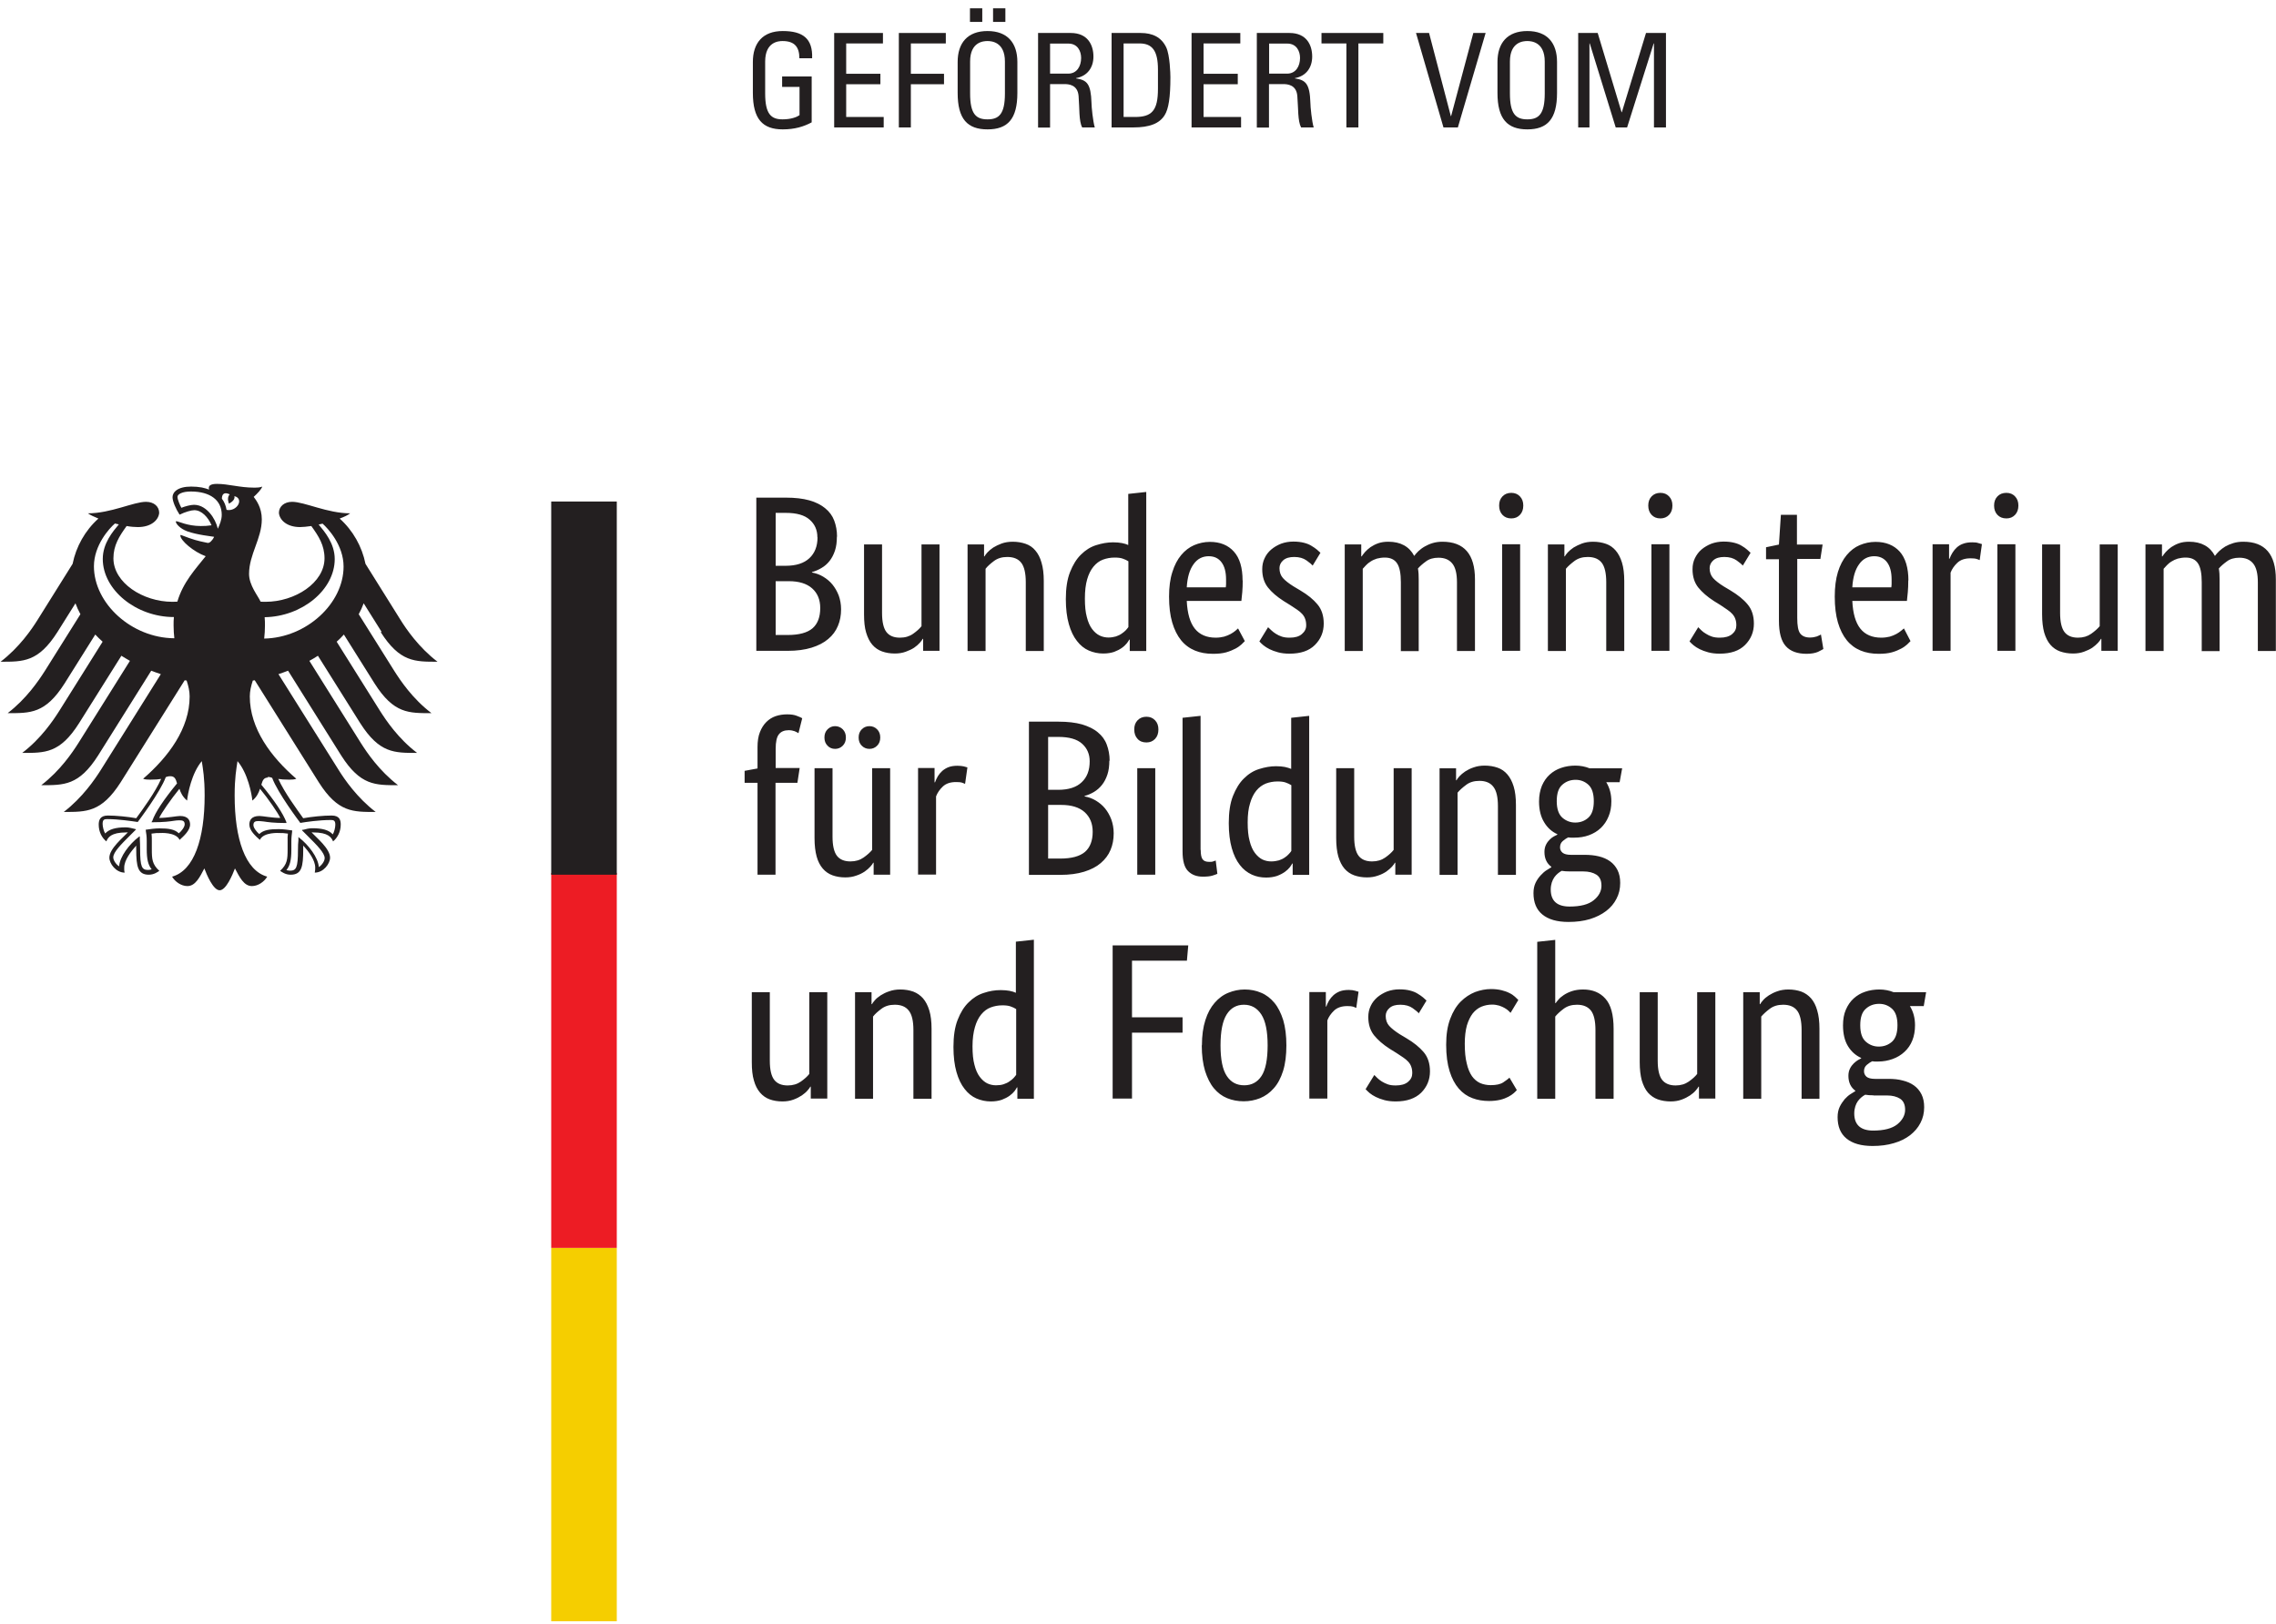<?xml version="1.0" encoding="UTF-8"?> <svg xmlns="http://www.w3.org/2000/svg" width="206" height="147" viewBox="0 0 206 147" fill="none"><g clip-path="url(#clip0_2206_271)"><path d="M75.746 48.576C75.746 49.063 75.692 49.483 75.57 49.848C75.447 50.213 75.284 50.524 75.081 50.781C74.877 51.038 74.633 51.255 74.347 51.417C74.076 51.579 73.791 51.701 73.492 51.782V51.823C73.859 51.891 74.198 52.012 74.51 52.202C74.823 52.391 75.108 52.621 75.339 52.905C75.57 53.189 75.76 53.514 75.909 53.893C76.045 54.272 76.126 54.691 76.126 55.151C76.126 55.706 76.031 56.206 75.841 56.653C75.651 57.112 75.366 57.505 74.959 57.843C74.565 58.181 74.062 58.438 73.451 58.628C72.84 58.817 72.12 58.912 71.292 58.912H68.454V45.045H71.143C71.957 45.045 72.663 45.126 73.248 45.289C73.831 45.451 74.307 45.694 74.687 46.006C75.067 46.317 75.339 46.682 75.502 47.115C75.665 47.548 75.76 48.035 75.76 48.576H75.746ZM73.981 48.63C73.981 47.981 73.75 47.453 73.288 47.047C72.826 46.628 72.107 46.425 71.129 46.425H70.206V51.214H71.115C72.052 51.214 72.772 50.984 73.261 50.524C73.75 50.064 73.994 49.442 73.994 48.63H73.981ZM74.239 55.029C74.239 54.285 73.994 53.69 73.505 53.257C73.017 52.824 72.311 52.608 71.401 52.608H70.206V57.478H71.292C72.324 57.478 73.071 57.275 73.546 56.869C74.008 56.463 74.239 55.854 74.239 55.043V55.029ZM85.048 58.912H83.554V57.83H83.513C83.473 57.911 83.391 58.032 83.255 58.181C83.12 58.33 82.957 58.479 82.74 58.628C82.536 58.763 82.278 58.885 81.979 58.993C81.68 59.101 81.354 59.155 80.988 59.155C80.553 59.155 80.173 59.088 79.834 58.966C79.494 58.844 79.195 58.641 78.951 58.357C78.706 58.073 78.53 57.708 78.394 57.261C78.258 56.815 78.204 56.26 78.204 55.611V49.279H79.834V55.489C79.834 56.287 79.969 56.869 80.227 57.207C80.485 57.545 80.893 57.721 81.449 57.721C81.925 57.721 82.319 57.6 82.644 57.37C82.97 57.14 83.228 56.91 83.405 56.68V49.279H85.034V58.925L85.048 58.912ZM92.843 58.912V52.702C92.843 51.891 92.707 51.295 92.435 50.944C92.164 50.592 91.743 50.416 91.172 50.416C90.683 50.416 90.29 50.538 89.964 50.781C89.638 51.025 89.38 51.255 89.203 51.485V58.925H87.574V49.279H89.067V50.362H89.108C89.149 50.281 89.231 50.159 89.366 50.01C89.502 49.861 89.679 49.712 89.896 49.564C90.113 49.428 90.371 49.307 90.656 49.198C90.955 49.09 91.294 49.036 91.661 49.036C92.096 49.036 92.476 49.104 92.829 49.225C93.182 49.347 93.481 49.55 93.712 49.834C93.956 50.118 94.146 50.484 94.268 50.93C94.404 51.376 94.472 51.931 94.472 52.594V58.925H92.843V58.912ZM96.468 54.231C96.468 53.257 96.591 52.432 96.849 51.782C97.106 51.133 97.432 50.592 97.84 50.2C98.247 49.794 98.695 49.51 99.211 49.347C99.727 49.185 100.23 49.09 100.746 49.09C101.058 49.09 101.33 49.117 101.547 49.158C101.778 49.198 101.968 49.266 102.117 49.334V44.707L103.747 44.531V58.925H102.253V57.897H102.212C102.172 57.978 102.09 58.087 101.995 58.222C101.886 58.357 101.737 58.506 101.547 58.641C101.357 58.777 101.126 58.898 100.841 59.007C100.556 59.101 100.23 59.155 99.85 59.155C99.388 59.155 98.953 59.061 98.546 58.885C98.139 58.709 97.772 58.411 97.473 58.019C97.161 57.627 96.916 57.112 96.74 56.49C96.563 55.868 96.468 55.11 96.468 54.231ZM100.311 57.708C100.569 57.708 100.8 57.667 100.99 57.613C101.194 57.545 101.37 57.464 101.52 57.356C101.669 57.261 101.791 57.153 101.9 57.045C101.995 56.937 102.077 56.842 102.131 56.761V50.808C101.982 50.714 101.819 50.632 101.615 50.565C101.425 50.497 101.18 50.47 100.882 50.47C100.501 50.47 100.148 50.538 99.822 50.659C99.496 50.781 99.211 50.998 98.967 51.295C98.722 51.593 98.532 51.972 98.397 52.445C98.261 52.919 98.193 53.487 98.193 54.177C98.193 54.867 98.247 55.408 98.369 55.854C98.478 56.301 98.641 56.666 98.845 56.937C99.048 57.207 99.279 57.41 99.537 57.532C99.795 57.654 100.067 57.708 100.338 57.708H100.311ZM112.478 52.513C112.478 52.932 112.465 53.284 112.438 53.595C112.411 53.893 112.383 54.163 112.356 54.393H107.413C107.468 55.53 107.712 56.368 108.147 56.91C108.581 57.451 109.219 57.721 110.034 57.721C110.319 57.721 110.577 57.681 110.795 57.627C111.025 57.559 111.216 57.478 111.392 57.383C111.555 57.288 111.704 57.194 111.813 57.099C111.922 57.004 112.003 56.937 112.057 56.883L112.669 58.032C112.601 58.1 112.506 58.195 112.37 58.33C112.234 58.452 112.057 58.587 111.827 58.709C111.596 58.831 111.311 58.952 110.985 59.047C110.645 59.142 110.251 59.182 109.79 59.182C109.179 59.182 108.635 59.088 108.147 58.885C107.658 58.682 107.237 58.371 106.897 57.951C106.558 57.532 106.286 56.991 106.096 56.341C105.906 55.692 105.811 54.907 105.811 54.001C105.811 53.149 105.906 52.405 106.11 51.782C106.3 51.16 106.571 50.646 106.911 50.24C107.25 49.834 107.644 49.537 108.079 49.347C108.527 49.158 109.002 49.05 109.505 49.05C110.428 49.05 111.161 49.347 111.677 49.929C112.207 50.511 112.465 51.39 112.465 52.553L112.478 52.513ZM109.409 50.348C108.826 50.348 108.364 50.592 108.024 51.079C107.671 51.566 107.468 52.256 107.413 53.162H110.944C110.944 53.162 110.971 53 110.971 52.878C110.971 52.756 110.971 52.608 110.971 52.459C110.971 51.782 110.835 51.268 110.564 50.903C110.292 50.538 109.912 50.348 109.396 50.348H109.409ZM118.834 51.214C118.725 51.092 118.535 50.93 118.25 50.727C117.965 50.524 117.598 50.416 117.136 50.416C116.715 50.416 116.376 50.511 116.145 50.714C115.914 50.916 115.805 51.16 115.805 51.431C115.805 51.796 115.914 52.093 116.118 52.323C116.321 52.553 116.647 52.81 117.082 53.081L117.693 53.446C118.358 53.839 118.874 54.258 119.241 54.705C119.621 55.151 119.811 55.733 119.811 56.45C119.811 57.207 119.54 57.857 119.01 58.384C118.481 58.912 117.72 59.169 116.715 59.169C116.321 59.169 115.982 59.128 115.683 59.047C115.384 58.966 115.126 58.871 114.909 58.763C114.692 58.655 114.502 58.533 114.352 58.411C114.203 58.289 114.081 58.168 113.986 58.059L114.773 56.774C114.855 56.855 114.95 56.95 115.072 57.058C115.181 57.167 115.33 57.275 115.479 57.37C115.642 57.478 115.819 57.559 116.023 57.627C116.226 57.694 116.457 57.721 116.729 57.721C117.218 57.721 117.584 57.613 117.829 57.397C118.087 57.18 118.223 56.923 118.223 56.612C118.223 56.382 118.195 56.193 118.127 56.017C118.073 55.854 117.978 55.706 117.856 55.57C117.734 55.435 117.584 55.313 117.408 55.191C117.231 55.07 117.028 54.934 116.797 54.786L116.186 54.407C115.575 54.014 115.099 53.609 114.76 53.176C114.42 52.743 114.244 52.202 114.244 51.525C114.244 51.16 114.312 50.835 114.461 50.524C114.597 50.227 114.801 49.956 115.059 49.739C115.317 49.523 115.615 49.347 115.955 49.212C116.294 49.09 116.661 49.023 117.055 49.023C117.449 49.023 117.747 49.063 118.019 49.131C118.29 49.198 118.521 49.293 118.711 49.415C118.902 49.523 119.064 49.645 119.2 49.753C119.322 49.861 119.431 49.956 119.513 50.037L118.806 51.201L118.834 51.214ZM126.791 58.912V52.702C126.791 51.918 126.683 51.349 126.452 50.998C126.221 50.646 125.854 50.47 125.338 50.47C125.067 50.47 124.836 50.511 124.618 50.565C124.415 50.632 124.225 50.714 124.062 50.822C123.899 50.916 123.763 51.038 123.641 51.16C123.519 51.282 123.423 51.39 123.342 51.485V58.925H121.712V49.279H123.206V50.362H123.247C123.315 50.254 123.41 50.132 123.546 49.969C123.681 49.821 123.844 49.672 124.048 49.523C124.252 49.388 124.483 49.266 124.754 49.171C125.026 49.077 125.325 49.036 125.664 49.036C126.764 49.036 127.552 49.469 128 50.321C128.095 50.186 128.217 50.051 128.38 49.888C128.543 49.739 128.733 49.591 128.95 49.469C129.168 49.347 129.398 49.239 129.67 49.158C129.942 49.077 130.24 49.036 130.553 49.036C132.522 49.036 133.499 50.172 133.499 52.445V58.925H131.87V52.716C131.87 51.931 131.734 51.363 131.449 51.011C131.164 50.659 130.756 50.484 130.2 50.484C129.738 50.484 129.358 50.592 129.059 50.822C128.76 51.038 128.516 51.255 128.339 51.458C128.366 51.606 128.38 51.769 128.394 51.931C128.394 52.093 128.407 52.283 128.407 52.459V58.939H126.778L126.791 58.912ZM137.587 58.912H135.957V49.266H137.587V58.912ZM136.786 46.926C136.446 46.926 136.188 46.817 135.984 46.601C135.781 46.384 135.686 46.1 135.686 45.762C135.686 45.424 135.781 45.153 135.984 44.937C136.188 44.72 136.46 44.612 136.786 44.612C137.112 44.612 137.37 44.72 137.573 44.937C137.777 45.153 137.872 45.424 137.872 45.762C137.872 46.1 137.777 46.384 137.573 46.601C137.37 46.817 137.112 46.926 136.786 46.926ZM145.381 58.912V52.702C145.381 51.891 145.246 51.295 144.974 50.944C144.702 50.592 144.281 50.416 143.711 50.416C143.222 50.416 142.828 50.538 142.503 50.781C142.177 51.025 141.919 51.255 141.729 51.485V58.925H140.099V49.279H141.593V50.362H141.633C141.674 50.281 141.756 50.159 141.891 50.01C142.027 49.861 142.204 49.712 142.421 49.564C142.638 49.428 142.896 49.307 143.182 49.198C143.48 49.09 143.82 49.036 144.186 49.036C144.621 49.036 145.001 49.104 145.354 49.225C145.707 49.347 145.992 49.55 146.237 49.834C146.481 50.118 146.671 50.484 146.807 50.93C146.943 51.376 147.011 51.931 147.011 52.594V58.925H145.381V58.912ZM151.098 58.912H149.469V49.266H151.098V58.912ZM150.284 46.926C149.944 46.926 149.686 46.817 149.482 46.601C149.279 46.384 149.184 46.1 149.184 45.762C149.184 45.424 149.279 45.153 149.482 44.937C149.686 44.72 149.958 44.612 150.284 44.612C150.609 44.612 150.868 44.72 151.071 44.937C151.275 45.153 151.37 45.424 151.37 45.762C151.37 46.1 151.275 46.384 151.071 46.601C150.868 46.817 150.596 46.926 150.284 46.926ZM157.766 51.214C157.657 51.092 157.467 50.93 157.182 50.727C156.897 50.524 156.53 50.416 156.068 50.416C155.634 50.416 155.308 50.511 155.077 50.714C154.846 50.916 154.738 51.16 154.738 51.431C154.738 51.796 154.846 52.093 155.05 52.323C155.254 52.553 155.58 52.81 156.014 53.081L156.625 53.446C157.277 53.839 157.807 54.258 158.173 54.705C158.553 55.151 158.744 55.733 158.744 56.45C158.744 57.207 158.472 57.857 157.942 58.384C157.413 58.912 156.652 59.169 155.647 59.169C155.254 59.169 154.914 59.128 154.615 59.047C154.317 58.966 154.059 58.871 153.841 58.763C153.624 58.655 153.434 58.533 153.285 58.411C153.135 58.289 153.013 58.168 152.918 58.059L153.706 56.774C153.787 56.855 153.882 56.95 153.991 57.058C154.099 57.167 154.249 57.275 154.412 57.37C154.575 57.478 154.751 57.559 154.955 57.627C155.159 57.694 155.389 57.721 155.661 57.721C156.15 57.721 156.517 57.613 156.775 57.397C157.033 57.18 157.155 56.923 157.155 56.612C157.155 56.382 157.128 56.193 157.06 56.017C157.005 55.854 156.91 55.706 156.788 55.57C156.666 55.435 156.517 55.313 156.34 55.191C156.163 55.07 155.96 54.934 155.743 54.786L155.131 54.407C154.52 54.014 154.059 53.609 153.706 53.176C153.366 52.743 153.19 52.202 153.19 51.525C153.19 51.16 153.257 50.835 153.407 50.524C153.556 50.227 153.746 49.956 154.004 49.739C154.262 49.523 154.561 49.347 154.901 49.212C155.24 49.09 155.607 49.023 156.001 49.023C156.394 49.023 156.693 49.063 156.965 49.131C157.236 49.198 157.467 49.293 157.657 49.415C157.847 49.523 158.01 49.645 158.132 49.753C158.255 49.861 158.363 49.956 158.445 50.037L157.739 51.201L157.766 51.214ZM164.786 50.592H162.668V55.936C162.668 56.626 162.75 57.086 162.926 57.329C163.103 57.572 163.401 57.708 163.809 57.708C164.053 57.708 164.257 57.667 164.433 57.613C164.61 57.545 164.732 57.478 164.814 57.437L165.031 58.749C165.031 58.749 164.8 58.885 164.542 59.007C164.284 59.115 163.944 59.182 163.51 59.182C162.682 59.182 162.043 58.952 161.636 58.492C161.215 58.032 161.011 57.261 161.011 56.193V50.619H159.844V49.537L161.011 49.293L161.188 46.601H162.641V49.293H164.963L164.759 50.619L164.786 50.592ZM172.717 52.513C172.717 52.932 172.703 53.284 172.676 53.595C172.649 53.893 172.622 54.163 172.595 54.393H167.652C167.706 55.53 167.95 56.368 168.385 56.91C168.82 57.451 169.458 57.721 170.273 57.721C170.558 57.721 170.816 57.681 171.047 57.627C171.277 57.559 171.468 57.478 171.644 57.383C171.807 57.288 171.956 57.194 172.065 57.099C172.174 57.004 172.269 56.937 172.323 56.883L172.92 58.032C172.853 58.1 172.758 58.195 172.622 58.33C172.486 58.452 172.309 58.587 172.079 58.709C171.848 58.831 171.576 58.952 171.237 59.047C170.897 59.142 170.503 59.182 170.042 59.182C169.444 59.182 168.887 59.088 168.399 58.885C167.91 58.682 167.489 58.371 167.149 57.951C166.81 57.532 166.538 56.991 166.348 56.341C166.158 55.692 166.063 54.907 166.063 54.001C166.063 53.149 166.158 52.405 166.348 51.782C166.538 51.16 166.81 50.646 167.149 50.24C167.489 49.834 167.869 49.537 168.317 49.347C168.765 49.158 169.24 49.05 169.757 49.05C170.68 49.05 171.413 49.347 171.943 49.929C172.459 50.511 172.73 51.39 172.73 52.553L172.717 52.513ZM169.648 50.348C169.064 50.348 168.602 50.592 168.263 51.079C167.91 51.566 167.706 52.256 167.652 53.162H171.182C171.182 53.162 171.209 53 171.209 52.878C171.209 52.756 171.209 52.608 171.209 52.459C171.209 51.782 171.074 51.268 170.802 50.903C170.531 50.538 170.137 50.348 169.634 50.348H169.648ZM179.153 50.687C179.153 50.687 179.031 50.632 178.895 50.592C178.76 50.551 178.57 50.538 178.352 50.538C177.836 50.538 177.442 50.673 177.157 50.944C176.872 51.214 176.668 51.512 176.546 51.836V58.912H174.917V49.266H176.41V50.578H176.451C176.519 50.389 176.614 50.2 176.723 50.024C176.831 49.848 176.967 49.685 177.13 49.537C177.293 49.401 177.483 49.279 177.7 49.212C177.918 49.131 178.189 49.09 178.502 49.09C178.732 49.09 178.909 49.104 179.058 49.158C179.194 49.198 179.316 49.225 179.384 49.252L179.181 50.7L179.153 50.687ZM182.413 58.912H180.783V49.266H182.413V58.912ZM181.598 46.926C181.258 46.926 180.987 46.817 180.783 46.601C180.579 46.384 180.484 46.1 180.484 45.762C180.484 45.424 180.579 45.153 180.783 44.937C180.987 44.72 181.258 44.612 181.598 44.612C181.924 44.612 182.182 44.72 182.385 44.937C182.589 45.153 182.684 45.424 182.684 45.762C182.684 46.1 182.589 46.384 182.385 46.601C182.182 46.817 181.924 46.926 181.598 46.926ZM191.687 58.912H190.194V57.83H190.153C190.112 57.911 190.031 58.032 189.895 58.181C189.759 58.33 189.582 58.479 189.379 58.628C189.175 58.763 188.917 58.885 188.618 58.993C188.32 59.101 187.994 59.155 187.627 59.155C187.192 59.155 186.812 59.088 186.459 58.966C186.12 58.844 185.821 58.641 185.577 58.357C185.332 58.073 185.156 57.708 185.02 57.261C184.898 56.815 184.83 56.26 184.83 55.611V49.279H186.459V55.489C186.459 56.287 186.595 56.869 186.853 57.207C187.111 57.545 187.518 57.721 188.075 57.721C188.55 57.721 188.944 57.6 189.27 57.37C189.596 57.14 189.854 56.91 190.044 56.68V49.279H191.674V58.925L191.687 58.912ZM199.278 58.912V52.702C199.278 51.918 199.17 51.349 198.939 50.998C198.708 50.646 198.341 50.47 197.825 50.47C197.554 50.47 197.323 50.511 197.105 50.565C196.902 50.632 196.712 50.714 196.549 50.822C196.386 50.916 196.25 51.038 196.128 51.16C196.006 51.282 195.91 51.39 195.829 51.485V58.925H194.186V49.279H195.68V50.362H195.72C195.788 50.254 195.883 50.132 196.019 49.969C196.155 49.821 196.318 49.672 196.522 49.523C196.725 49.388 196.956 49.266 197.228 49.171C197.499 49.077 197.798 49.036 198.138 49.036C199.237 49.036 200.025 49.469 200.473 50.321C200.568 50.186 200.69 50.051 200.853 49.888C201.016 49.739 201.206 49.591 201.41 49.469C201.627 49.347 201.872 49.239 202.143 49.158C202.415 49.077 202.714 49.036 203.04 49.036C205.009 49.036 205.986 50.172 205.986 52.445V58.925H204.357V52.716C204.357 51.931 204.221 51.363 203.936 51.011C203.651 50.659 203.243 50.484 202.687 50.484C202.225 50.484 201.845 50.592 201.546 50.822C201.247 51.038 201.003 51.255 200.826 51.458C200.853 51.606 200.867 51.769 200.881 51.931C200.881 52.093 200.894 52.283 200.894 52.459V58.939H199.265L199.278 58.912ZM72.175 70.858H70.192V79.178H68.563V70.858H67.395V69.775L68.563 69.559V67.624C68.563 67.097 68.63 66.65 68.78 66.271C68.929 65.893 69.119 65.595 69.364 65.351C69.608 65.108 69.893 64.932 70.206 64.824C70.532 64.716 70.871 64.662 71.238 64.662C71.604 64.662 71.889 64.702 72.12 64.797C72.365 64.891 72.528 64.959 72.609 65.013L72.27 66.366C72.188 66.312 72.08 66.258 71.93 66.19C71.781 66.136 71.604 66.096 71.387 66.096C70.993 66.096 70.695 66.217 70.504 66.461C70.301 66.704 70.206 67.151 70.206 67.787V69.518H72.378L72.175 70.844V70.858ZM80.567 79.178H79.073V78.095H79.032C78.992 78.177 78.91 78.298 78.774 78.447C78.638 78.596 78.475 78.745 78.258 78.894C78.055 79.029 77.797 79.164 77.498 79.259C77.199 79.367 76.873 79.421 76.507 79.421C76.072 79.421 75.692 79.353 75.352 79.232C75.013 79.11 74.714 78.907 74.47 78.623C74.225 78.339 74.035 77.974 73.913 77.527C73.791 77.081 73.723 76.526 73.723 75.863V69.532H75.352V75.741C75.352 76.54 75.488 77.121 75.746 77.46C76.004 77.798 76.412 77.974 76.968 77.974C77.444 77.974 77.837 77.852 78.163 77.622C78.489 77.392 78.747 77.162 78.937 76.932V69.532H80.567V79.178ZM76.561 66.758C76.561 67.07 76.466 67.313 76.276 67.502C76.086 67.692 75.855 67.787 75.583 67.787C75.311 67.787 75.081 67.692 74.904 67.502C74.714 67.313 74.619 67.07 74.619 66.758C74.619 66.447 74.714 66.204 74.904 66.014C75.094 65.825 75.325 65.73 75.583 65.73C75.841 65.73 76.086 65.825 76.276 66.014C76.466 66.204 76.561 66.447 76.561 66.758ZM79.671 66.758C79.671 67.07 79.576 67.313 79.385 67.502C79.195 67.692 78.964 67.787 78.693 67.787C78.421 67.787 78.19 67.692 78 67.502C77.81 67.313 77.715 67.07 77.715 66.758C77.715 66.447 77.81 66.204 78 66.014C78.19 65.825 78.421 65.73 78.693 65.73C78.964 65.73 79.195 65.825 79.385 66.014C79.576 66.204 79.671 66.447 79.671 66.758ZM87.329 70.952C87.329 70.952 87.207 70.885 87.071 70.844C86.936 70.803 86.759 70.79 86.528 70.79C86.012 70.79 85.618 70.925 85.333 71.196C85.048 71.466 84.844 71.764 84.722 72.089V79.164H83.093V69.518H84.586V70.817H84.627C84.695 70.628 84.776 70.452 84.885 70.262C84.994 70.086 85.129 69.924 85.292 69.775C85.455 69.64 85.645 69.518 85.863 69.437C86.08 69.356 86.352 69.315 86.664 69.315C86.895 69.315 87.085 69.342 87.221 69.369C87.356 69.41 87.479 69.437 87.56 69.464L87.356 70.912L87.329 70.952ZM100.406 68.842C100.406 69.329 100.352 69.748 100.23 70.114C100.108 70.479 99.945 70.79 99.741 71.047C99.537 71.304 99.293 71.52 99.021 71.683C98.75 71.845 98.465 71.967 98.166 72.048V72.089C98.532 72.156 98.872 72.278 99.184 72.467C99.496 72.657 99.782 72.887 100.013 73.171C100.243 73.455 100.433 73.78 100.583 74.172C100.719 74.551 100.8 74.97 100.8 75.43C100.8 75.985 100.705 76.485 100.515 76.932C100.325 77.392 100.026 77.784 99.632 78.122C99.239 78.461 98.736 78.718 98.125 78.907C97.514 79.096 96.794 79.191 95.966 79.191H93.128V65.324H95.817C96.631 65.324 97.337 65.406 97.921 65.568C98.505 65.744 98.994 65.974 99.361 66.285C99.741 66.596 100.013 66.961 100.175 67.408C100.338 67.841 100.433 68.328 100.433 68.869L100.406 68.842ZM98.627 68.909C98.627 68.26 98.397 67.733 97.948 67.327C97.487 66.907 96.767 66.704 95.789 66.704H94.866V71.493H95.776C96.713 71.493 97.432 71.263 97.908 70.803C98.397 70.344 98.627 69.721 98.627 68.909ZM98.899 75.295C98.899 74.537 98.655 73.956 98.166 73.509C97.677 73.076 96.971 72.86 96.061 72.86H94.866V77.716H95.952C96.984 77.716 97.731 77.514 98.207 77.108C98.668 76.702 98.899 76.093 98.899 75.295ZM104.562 79.178H102.932V69.532H104.562V79.178ZM103.76 67.205C103.421 67.205 103.149 67.097 102.959 66.88C102.756 66.664 102.661 66.38 102.661 66.028C102.661 65.676 102.756 65.419 102.959 65.203C103.163 64.986 103.435 64.878 103.76 64.878C104.086 64.878 104.344 64.986 104.548 65.203C104.752 65.419 104.847 65.69 104.847 66.028C104.847 66.38 104.752 66.664 104.548 66.88C104.344 67.097 104.086 67.205 103.76 67.205ZM108.676 76.932C108.676 77.338 108.731 77.622 108.839 77.771C108.948 77.933 109.151 78.014 109.437 78.014C109.586 78.014 109.708 78.014 109.803 77.974C109.898 77.947 109.98 77.919 110.034 77.892L110.184 79.096C110.102 79.137 109.953 79.191 109.735 79.259C109.518 79.326 109.233 79.353 108.866 79.353C108.31 79.353 107.875 79.191 107.536 78.853C107.196 78.515 107.033 77.919 107.033 77.067V64.973L108.663 64.797V76.932H108.676ZM111.216 74.497C111.216 73.523 111.338 72.697 111.596 72.048C111.854 71.399 112.18 70.858 112.587 70.465C112.994 70.059 113.443 69.775 113.959 69.613C114.475 69.451 114.977 69.356 115.493 69.356C115.805 69.356 116.077 69.383 116.294 69.424C116.525 69.478 116.715 69.532 116.865 69.599V64.973L118.494 64.797V79.191H117V78.163H116.96C116.919 78.244 116.851 78.352 116.742 78.501C116.634 78.636 116.484 78.785 116.294 78.921C116.104 79.056 115.873 79.178 115.588 79.286C115.303 79.38 114.977 79.435 114.597 79.435C114.135 79.435 113.701 79.353 113.293 79.164C112.886 78.975 112.519 78.691 112.22 78.298C111.908 77.906 111.664 77.392 111.487 76.769C111.311 76.147 111.216 75.39 111.216 74.51V74.497ZM115.059 77.974C115.317 77.974 115.547 77.933 115.751 77.879C115.955 77.811 116.131 77.73 116.281 77.622C116.43 77.527 116.552 77.419 116.647 77.311C116.756 77.202 116.824 77.108 116.878 77.027V71.074C116.729 70.979 116.552 70.898 116.362 70.831C116.172 70.763 115.928 70.736 115.629 70.736C115.249 70.736 114.896 70.803 114.57 70.925C114.244 71.061 113.959 71.263 113.714 71.561C113.47 71.859 113.28 72.237 113.144 72.711C112.994 73.184 112.927 73.753 112.927 74.443C112.927 75.133 112.981 75.674 113.103 76.12C113.212 76.567 113.375 76.932 113.578 77.202C113.782 77.473 114.013 77.676 114.257 77.798C114.515 77.919 114.787 77.974 115.059 77.974ZM127.782 79.178H126.289V78.095H126.248C126.207 78.177 126.126 78.298 125.99 78.447C125.854 78.596 125.678 78.745 125.474 78.894C125.27 79.029 125.012 79.164 124.714 79.259C124.415 79.367 124.089 79.421 123.722 79.421C123.288 79.421 122.907 79.353 122.568 79.232C122.228 79.11 121.93 78.907 121.685 78.623C121.441 78.339 121.264 77.974 121.129 77.527C121.006 77.081 120.938 76.526 120.938 75.863V69.532H122.568V75.741C122.568 76.54 122.704 77.121 122.962 77.46C123.22 77.798 123.627 77.974 124.184 77.974C124.659 77.974 125.053 77.852 125.379 77.622C125.705 77.392 125.963 77.162 126.139 76.932V69.532H127.769V79.178H127.782ZM135.577 79.178V72.968C135.577 72.156 135.441 71.561 135.156 71.209C134.885 70.858 134.464 70.682 133.907 70.682C133.418 70.682 133.011 70.803 132.698 71.047C132.372 71.29 132.114 71.52 131.924 71.75V79.191H130.295V69.545H131.788V70.628H131.829C131.87 70.546 131.951 70.425 132.087 70.276C132.223 70.127 132.399 69.978 132.617 69.829C132.834 69.694 133.078 69.559 133.377 69.464C133.676 69.356 134.015 69.302 134.382 69.302C134.817 69.302 135.197 69.369 135.55 69.491C135.903 69.613 136.188 69.816 136.433 70.1C136.677 70.384 136.867 70.749 137.003 71.196C137.139 71.642 137.207 72.197 137.207 72.86V79.191H135.577V79.178ZM146.59 70.803H145.381C145.694 71.317 145.843 71.886 145.843 72.535C145.843 73.049 145.762 73.509 145.585 73.915C145.422 74.321 145.178 74.673 144.879 74.957C144.58 75.241 144.214 75.457 143.806 75.606C143.399 75.755 142.951 75.823 142.489 75.823H142.217C142.136 75.823 142.054 75.823 141.959 75.796C141.796 75.863 141.633 75.971 141.457 76.12C141.28 76.269 141.199 76.458 141.199 76.702C141.199 76.905 141.28 77.067 141.43 77.189C141.579 77.311 141.837 77.378 142.19 77.378H143.426C143.888 77.378 144.309 77.419 144.702 77.514C145.096 77.608 145.436 77.757 145.721 77.96C146.006 78.163 146.237 78.433 146.4 78.758C146.563 79.083 146.644 79.462 146.644 79.922C146.644 80.449 146.536 80.923 146.305 81.356C146.088 81.789 145.775 82.154 145.368 82.465C144.96 82.776 144.472 83.02 143.901 83.196C143.317 83.371 142.679 83.453 141.959 83.453C140.927 83.453 140.14 83.223 139.597 82.776C139.053 82.33 138.795 81.68 138.795 80.842C138.795 80.476 138.863 80.165 138.985 79.908C139.108 79.651 139.271 79.421 139.447 79.232C139.624 79.042 139.8 78.88 139.977 78.772C140.153 78.663 140.303 78.569 140.411 78.501V78.461C139.99 78.149 139.787 77.703 139.787 77.108C139.787 76.851 139.841 76.634 139.936 76.445C140.031 76.255 140.153 76.107 140.276 75.985C140.398 75.863 140.534 75.768 140.656 75.701C140.778 75.633 140.887 75.579 140.955 75.552V75.511C140.452 75.281 140.058 74.93 139.76 74.429C139.461 73.942 139.298 73.32 139.298 72.549C139.298 72.007 139.393 71.534 139.556 71.128C139.732 70.722 139.963 70.384 140.262 70.114C140.561 69.843 140.9 69.64 141.308 69.505C141.701 69.369 142.136 69.302 142.584 69.302C143.032 69.302 143.467 69.383 143.874 69.545H146.821L146.59 70.817V70.803ZM142.095 78.88C141.81 78.88 141.566 78.866 141.348 78.826C141.226 78.894 141.104 78.975 140.995 79.069C140.887 79.164 140.778 79.272 140.683 79.408C140.588 79.543 140.52 79.692 140.452 79.881C140.398 80.057 140.357 80.273 140.357 80.517C140.357 81.545 140.927 82.059 142.068 82.059C143.046 82.059 143.779 81.87 144.241 81.491C144.716 81.112 144.947 80.666 144.947 80.179C144.947 79.692 144.798 79.38 144.499 79.178C144.2 78.988 143.806 78.88 143.304 78.88H142.068H142.095ZM144.254 72.522C144.254 71.832 144.091 71.331 143.765 71.033C143.44 70.736 143.046 70.587 142.611 70.587C142.136 70.587 141.742 70.736 141.403 71.033C141.063 71.331 140.9 71.818 140.9 72.522C140.9 73.225 141.077 73.712 141.403 74.01C141.742 74.307 142.136 74.456 142.57 74.456C143.046 74.456 143.44 74.307 143.765 74.01C144.091 73.712 144.254 73.225 144.254 72.522ZM74.877 99.443H73.383V98.361H73.343C73.302 98.442 73.22 98.564 73.085 98.713C72.949 98.875 72.772 99.01 72.569 99.159C72.365 99.294 72.107 99.43 71.808 99.538C71.509 99.646 71.183 99.7 70.817 99.7C70.382 99.7 70.002 99.633 69.662 99.511C69.323 99.389 69.024 99.173 68.793 98.902C68.549 98.618 68.359 98.253 68.237 97.806C68.101 97.36 68.046 96.805 68.046 96.142V89.811H69.676V96.021C69.676 96.832 69.812 97.4 70.07 97.739C70.328 98.077 70.735 98.253 71.292 98.253C71.767 98.253 72.161 98.131 72.487 97.901C72.813 97.671 73.071 97.441 73.248 97.211V89.811H74.877V99.457V99.443ZM82.672 99.443V93.234C82.672 92.422 82.536 91.827 82.251 91.475C81.979 91.123 81.558 90.947 80.988 90.947C80.499 90.947 80.105 91.069 79.779 91.313C79.453 91.556 79.195 91.786 79.019 92.016V99.457H77.389V89.811H78.883V90.893H78.924C78.964 90.812 79.046 90.69 79.182 90.542C79.317 90.379 79.494 90.244 79.711 90.095C79.928 89.96 80.187 89.825 80.485 89.73C80.784 89.622 81.11 89.567 81.49 89.567C81.925 89.567 82.305 89.635 82.658 89.757C83.011 89.892 83.296 90.095 83.541 90.366C83.785 90.65 83.975 91.015 84.111 91.462C84.247 91.908 84.315 92.463 84.315 93.126V99.457H82.685L82.672 99.443ZM86.297 94.763C86.297 93.788 86.419 92.963 86.677 92.314C86.936 91.651 87.261 91.123 87.669 90.731C88.076 90.325 88.524 90.041 89.04 89.879C89.556 89.703 90.059 89.622 90.575 89.622C90.887 89.622 91.159 89.649 91.376 89.689C91.607 89.73 91.797 89.797 91.946 89.865V85.238L93.576 85.062V99.457H92.082V98.429H92.041C92.001 98.51 91.933 98.618 91.824 98.767C91.716 98.902 91.566 99.051 91.376 99.186C91.186 99.322 90.955 99.443 90.67 99.552C90.385 99.646 90.059 99.7 89.679 99.7C89.217 99.7 88.782 99.606 88.375 99.43C87.968 99.254 87.601 98.956 87.302 98.564C86.99 98.172 86.745 97.658 86.569 97.035C86.392 96.413 86.297 95.655 86.297 94.776V94.763ZM90.14 98.239C90.398 98.239 90.629 98.212 90.833 98.145C91.037 98.077 91.213 97.996 91.362 97.888C91.512 97.793 91.634 97.685 91.743 97.576C91.838 97.468 91.919 97.374 91.974 97.292V91.34C91.824 91.245 91.661 91.164 91.457 91.096C91.267 91.029 91.023 91.001 90.724 91.001C90.344 91.001 89.991 91.069 89.665 91.191C89.339 91.313 89.054 91.529 88.809 91.827C88.565 92.124 88.375 92.503 88.239 92.977C88.103 93.45 88.022 94.018 88.022 94.708C88.022 95.398 88.076 95.939 88.198 96.386C88.307 96.832 88.47 97.198 88.674 97.468C88.877 97.739 89.108 97.942 89.353 98.063C89.611 98.185 89.882 98.239 90.154 98.239H90.14ZM100.705 99.443V85.577H107.549L107.427 86.957H102.457V92.084H107.033V93.477H102.457V99.443H100.705ZM108.785 94.627C108.785 93.748 108.893 92.977 109.097 92.341C109.301 91.692 109.586 91.177 109.939 90.772C110.292 90.366 110.7 90.055 111.175 89.865C111.637 89.676 112.125 89.567 112.655 89.567C113.185 89.567 113.687 89.662 114.149 89.865C114.61 90.055 115.004 90.366 115.344 90.772C115.683 91.177 115.941 91.705 116.145 92.341C116.335 92.99 116.43 93.748 116.43 94.627C116.43 95.507 116.335 96.291 116.131 96.941C115.928 97.576 115.656 98.104 115.289 98.51C114.936 98.916 114.515 99.213 114.054 99.403C113.578 99.592 113.09 99.687 112.56 99.687C112.03 99.687 111.528 99.592 111.066 99.403C110.604 99.213 110.211 98.916 109.871 98.51C109.532 98.104 109.274 97.576 109.07 96.941C108.88 96.305 108.771 95.534 108.771 94.614L108.785 94.627ZM114.733 94.627C114.733 93.342 114.543 92.409 114.162 91.827C113.782 91.245 113.266 90.947 112.587 90.947C111.908 90.947 111.392 91.245 111.025 91.827C110.659 92.409 110.469 93.342 110.469 94.627C110.469 95.912 110.659 96.832 111.039 97.4C111.419 97.969 111.935 98.239 112.614 98.239C113.293 98.239 113.809 97.955 114.176 97.4C114.543 96.846 114.733 95.912 114.733 94.627ZM122.744 91.231C122.744 91.231 122.622 91.177 122.486 91.123C122.351 91.083 122.174 91.069 121.943 91.069C121.441 91.069 121.033 91.204 120.748 91.475C120.463 91.746 120.259 92.043 120.137 92.368V99.443H118.508V89.797H120.001V91.11H120.042C120.11 90.92 120.192 90.731 120.3 90.555C120.409 90.379 120.545 90.217 120.708 90.068C120.871 89.933 121.061 89.811 121.278 89.73C121.495 89.649 121.767 89.608 122.079 89.608C122.31 89.608 122.486 89.635 122.636 89.676C122.772 89.716 122.88 89.743 122.962 89.77L122.758 91.218L122.744 91.231ZM128.448 91.746C128.339 91.624 128.149 91.462 127.864 91.259C127.579 91.056 127.212 90.947 126.75 90.947C126.289 90.947 125.99 91.042 125.759 91.245C125.528 91.448 125.42 91.692 125.42 91.962C125.42 92.327 125.528 92.625 125.732 92.855C125.936 93.085 126.262 93.342 126.683 93.612L127.294 93.978C127.959 94.37 128.475 94.79 128.855 95.236C129.235 95.682 129.426 96.264 129.426 96.981C129.426 97.739 129.154 98.388 128.624 98.916C128.095 99.43 127.334 99.7 126.329 99.7C125.936 99.7 125.596 99.66 125.297 99.579C124.999 99.498 124.741 99.403 124.523 99.294C124.306 99.186 124.116 99.065 123.967 98.943C123.817 98.808 123.695 98.699 123.6 98.591L124.388 97.306C124.469 97.387 124.564 97.482 124.673 97.59C124.781 97.698 124.931 97.806 125.08 97.901C125.243 97.996 125.42 98.091 125.623 98.158C125.827 98.226 126.058 98.253 126.329 98.253C126.818 98.253 127.185 98.145 127.443 97.928C127.701 97.712 127.823 97.455 127.823 97.144C127.823 96.913 127.796 96.724 127.728 96.548C127.674 96.386 127.579 96.237 127.457 96.102C127.334 95.966 127.185 95.845 127.008 95.723C126.832 95.601 126.628 95.466 126.397 95.317L125.786 94.938C125.175 94.546 124.714 94.14 124.36 93.707C124.021 93.274 123.844 92.733 123.844 92.057C123.844 91.692 123.912 91.367 124.062 91.056C124.197 90.758 124.401 90.501 124.659 90.271C124.917 90.055 125.216 89.879 125.555 89.743C125.895 89.622 126.262 89.554 126.655 89.554C127.049 89.554 127.362 89.595 127.62 89.662C127.891 89.73 128.122 89.825 128.312 89.946C128.502 90.055 128.665 90.176 128.801 90.284C128.923 90.393 129.032 90.501 129.113 90.569L128.407 91.732L128.448 91.746ZM136.718 91.678C136.718 91.678 136.609 91.57 136.528 91.489C136.446 91.407 136.324 91.326 136.188 91.245C136.052 91.164 135.889 91.096 135.699 91.029C135.509 90.975 135.292 90.934 135.061 90.934C134.708 90.934 134.382 91.001 134.083 91.123C133.785 91.245 133.513 91.462 133.296 91.732C133.078 92.016 132.902 92.381 132.766 92.828C132.644 93.274 132.576 93.829 132.576 94.465C132.576 95.182 132.63 95.777 132.753 96.251C132.861 96.738 133.024 97.116 133.228 97.414C133.432 97.698 133.676 97.901 133.961 98.036C134.246 98.158 134.572 98.226 134.925 98.226C135.428 98.226 135.808 98.145 136.066 97.969C136.324 97.793 136.514 97.658 136.623 97.549L137.288 98.672C137.22 98.753 137.125 98.848 137.003 98.956C136.881 99.064 136.718 99.173 136.514 99.281C136.31 99.389 136.066 99.484 135.781 99.552C135.496 99.619 135.156 99.66 134.776 99.66C134.233 99.66 133.73 99.579 133.269 99.403C132.793 99.227 132.386 98.943 132.033 98.537C131.68 98.131 131.408 97.617 131.204 96.968C131.001 96.318 130.892 95.52 130.892 94.573C130.892 93.626 131.014 92.868 131.259 92.219C131.503 91.57 131.816 91.056 132.209 90.663C132.603 90.271 133.038 89.987 133.513 89.797C133.988 89.622 134.477 89.527 134.952 89.527C135.319 89.527 135.631 89.567 135.917 89.635C136.188 89.703 136.419 89.784 136.623 89.892C136.826 89.987 136.976 90.095 137.112 90.217C137.234 90.325 137.342 90.433 137.424 90.514L136.731 91.664L136.718 91.678ZM144.404 99.443V93.234C144.404 92.422 144.268 91.827 143.996 91.475C143.711 91.123 143.304 90.947 142.733 90.947C142.245 90.947 141.851 91.069 141.525 91.313C141.199 91.556 140.955 91.786 140.764 92.016V99.457H139.135V85.252L140.764 85.076V90.799H140.805C140.859 90.717 140.941 90.609 141.063 90.474C141.172 90.339 141.335 90.203 141.538 90.068C141.742 89.933 141.987 89.811 142.272 89.716C142.557 89.622 142.896 89.567 143.29 89.567C144.132 89.567 144.811 89.838 145.3 90.393C145.802 90.947 146.047 91.854 146.047 93.126V99.457H144.417L144.404 99.443ZM155.267 99.443H153.773V98.361H153.733C153.692 98.442 153.611 98.564 153.475 98.713C153.339 98.875 153.176 99.01 152.959 99.159C152.755 99.294 152.497 99.43 152.198 99.538C151.9 99.646 151.574 99.7 151.207 99.7C150.772 99.7 150.392 99.633 150.039 99.511C149.7 99.389 149.401 99.173 149.156 98.902C148.912 98.618 148.736 98.253 148.6 97.806C148.478 97.36 148.41 96.805 148.41 96.142V89.811H150.039V96.021C150.039 96.832 150.175 97.4 150.433 97.739C150.691 98.077 151.112 98.253 151.655 98.253C152.13 98.253 152.524 98.131 152.85 97.901C153.176 97.671 153.434 97.441 153.611 97.211V89.811H155.254V99.457L155.267 99.443ZM163.062 99.443V93.234C163.062 92.422 162.926 91.827 162.654 91.475C162.383 91.123 161.962 90.947 161.392 90.947C160.903 90.947 160.509 91.069 160.183 91.313C159.857 91.556 159.613 91.786 159.409 92.016V99.457H157.779V89.811H159.273V90.893H159.314C159.355 90.812 159.436 90.69 159.572 90.542C159.708 90.379 159.884 90.244 160.102 90.095C160.319 89.96 160.577 89.825 160.862 89.73C161.161 89.622 161.5 89.567 161.867 89.567C162.301 89.567 162.682 89.635 163.035 89.757C163.388 89.892 163.673 90.095 163.917 90.366C164.162 90.65 164.352 91.015 164.474 91.462C164.61 91.908 164.678 92.463 164.678 93.126V99.457H163.048L163.062 99.443ZM174.075 91.069H172.866C173.179 91.583 173.328 92.151 173.328 92.801C173.328 93.315 173.246 93.775 173.083 94.181C172.921 94.587 172.676 94.938 172.377 95.209C172.079 95.493 171.712 95.71 171.305 95.858C170.897 96.007 170.449 96.088 169.987 96.088H169.729C169.648 96.088 169.566 96.088 169.471 96.061C169.308 96.129 169.145 96.237 168.969 96.386C168.792 96.535 168.711 96.724 168.711 96.968C168.711 97.171 168.792 97.333 168.942 97.468C169.091 97.59 169.349 97.658 169.702 97.658H170.938C171.4 97.658 171.821 97.698 172.214 97.806C172.608 97.901 172.948 98.05 173.233 98.253C173.518 98.456 173.749 98.726 173.912 99.051C174.075 99.376 174.156 99.768 174.156 100.214C174.156 100.742 174.048 101.216 173.817 101.649C173.599 102.081 173.274 102.447 172.88 102.758C172.472 103.069 171.984 103.313 171.413 103.475C170.829 103.651 170.191 103.732 169.485 103.732C168.453 103.732 167.665 103.502 167.122 103.055C166.579 102.609 166.321 101.96 166.321 101.121C166.321 100.756 166.389 100.444 166.511 100.187C166.633 99.93 166.796 99.7 166.959 99.498C167.136 99.308 167.312 99.146 167.489 99.037C167.665 98.929 167.815 98.835 167.923 98.767V98.726C167.502 98.415 167.299 97.969 167.299 97.374C167.299 97.116 167.353 96.9 167.448 96.711C167.543 96.521 167.665 96.372 167.787 96.251C167.91 96.129 168.045 96.034 168.168 95.953C168.29 95.885 168.399 95.831 168.453 95.804V95.764C167.95 95.534 167.557 95.182 167.258 94.695C166.959 94.208 166.81 93.572 166.81 92.814C166.81 92.273 166.891 91.8 167.068 91.394C167.244 90.988 167.475 90.65 167.774 90.379C168.073 90.109 168.412 89.906 168.82 89.77C169.213 89.635 169.648 89.567 170.096 89.567C170.544 89.567 170.992 89.649 171.386 89.811H174.333L174.115 91.083L174.075 91.069ZM169.566 99.146C169.281 99.146 169.037 99.132 168.82 99.092C168.697 99.159 168.575 99.24 168.466 99.335C168.358 99.43 168.249 99.538 168.154 99.673C168.059 99.809 167.978 99.971 167.923 100.147C167.869 100.323 167.828 100.539 167.828 100.783C167.828 101.811 168.399 102.338 169.539 102.338C170.517 102.338 171.25 102.149 171.726 101.77C172.187 101.391 172.432 100.945 172.432 100.458C172.432 99.984 172.282 99.66 171.984 99.457C171.685 99.267 171.291 99.159 170.789 99.159H169.553L169.566 99.146ZM171.739 92.801C171.739 92.097 171.576 91.61 171.25 91.313C170.924 91.015 170.531 90.866 170.082 90.866C169.607 90.866 169.2 91.015 168.874 91.313C168.534 91.61 168.371 92.097 168.371 92.801C168.371 93.504 168.534 93.991 168.874 94.289C169.213 94.587 169.607 94.735 170.042 94.735C170.517 94.735 170.911 94.587 171.25 94.289C171.576 93.991 171.739 93.504 171.739 92.801Z" fill="#231F20"></path><path d="M53.286 112.958H55.825V146.753H49.891V112.958H53.286Z" fill="#F5CE00"></path><path d="M53.286 79.015H55.825V112.958H49.891V79.015H53.286Z" fill="#ED1C24"></path><path d="M34.451 57.207C36.189 59.94 37.547 59.899 39.598 59.899C37.9 58.601 36.773 56.95 36.243 56.098L33.08 51.038C32.767 49.482 31.952 48.021 30.744 46.939C31.151 46.79 31.491 46.628 31.694 46.465C29.63 46.465 27.566 45.424 26.439 45.424C25.719 45.424 25.244 45.857 25.244 46.425C25.299 47.061 25.95 47.71 27.159 47.71C27.43 47.71 27.784 47.67 28.177 47.615C28.843 48.535 29.372 49.361 29.372 50.538C29.372 52.743 26.711 54.474 24.036 54.474C23.886 54.474 23.737 54.474 23.587 54.461C23.343 53.92 22.542 52.986 22.542 51.945C22.542 50.186 23.696 48.752 23.696 47.007C23.696 45.924 23.166 45.248 22.963 44.977C23.289 44.68 23.655 44.301 23.737 44.044C23.547 44.125 23.316 44.139 22.99 44.139C21.7 44.139 20.654 43.8 19.636 43.8C19.052 43.8 18.903 43.976 18.903 44.152C18.903 44.22 18.903 44.274 18.93 44.315C18.712 44.233 18.509 44.179 18.264 44.125C17.966 44.071 17.64 44.044 17.3 44.044C16.064 44.044 15.616 44.558 15.616 45.005C15.616 45.383 15.915 46.073 16.255 46.587C16.743 46.344 17.314 46.181 17.585 46.181C18.237 46.181 18.835 46.804 19.147 47.548C18.699 47.602 18.617 47.615 18.169 47.615C16.961 47.615 16.146 47.182 15.969 47.182C15.956 47.182 15.915 47.182 15.915 47.223C15.915 47.386 16.255 47.832 16.934 48.089C17.816 48.414 19.161 48.549 19.378 48.59C19.378 48.63 19.147 49.05 18.903 49.131C18.848 49.144 18.808 49.158 18.74 49.131C17.816 48.941 17.558 48.874 16.377 48.427C16.336 48.427 16.323 48.427 16.323 48.468C16.323 48.928 17.531 49.956 18.617 50.348C17.708 51.498 16.581 52.675 16.051 54.461C15.902 54.461 15.752 54.474 15.603 54.474C12.928 54.474 10.266 52.743 10.266 50.538C10.266 49.361 10.796 48.535 11.461 47.615C11.841 47.683 12.194 47.71 12.479 47.71C13.702 47.71 14.354 47.061 14.408 46.425C14.408 45.857 13.946 45.424 13.213 45.424C12.086 45.424 10.035 46.465 7.958 46.465C8.161 46.614 8.501 46.777 8.908 46.939C7.7 48.021 6.885 49.482 6.572 51.038L3.408 56.098C2.879 56.95 1.752 58.601 0.054 59.899C2.105 59.899 3.463 59.94 5.201 57.207L6.83 54.61C6.953 54.948 7.102 55.273 7.279 55.597L4.047 60.752C3.503 61.604 2.39 63.255 0.693 64.553C2.743 64.553 4.101 64.607 5.839 61.874L8.623 57.437C8.827 57.654 9.044 57.87 9.288 58.087L5.364 64.35C4.821 65.203 3.721 66.853 2.01 68.152C4.06 68.152 5.418 68.206 7.156 65.46L10.986 59.358C11.244 59.521 11.502 59.669 11.76 59.818L7.088 67.272C6.545 68.125 5.445 69.762 3.734 71.074C5.785 71.074 7.143 71.115 8.881 68.382L13.688 60.711C13.973 60.819 14.258 60.928 14.557 61.022L9.125 69.694C8.596 70.533 7.455 72.21 5.771 73.496C7.822 73.496 9.18 73.536 10.918 70.817L16.716 61.577C16.716 61.577 16.838 61.59 16.893 61.604C17.056 62.105 17.164 62.565 17.164 63.038C17.164 65.947 15.25 68.504 12.955 70.492C13.104 70.56 13.362 70.573 13.593 70.573C14.068 70.573 14.367 70.546 14.584 70.506C14.055 71.71 12.914 73.266 12.33 74.064C11.583 73.928 10.483 73.82 9.764 73.82C9.044 73.82 8.935 74.253 8.935 74.645C8.935 75.322 9.248 75.863 9.628 76.161C9.764 75.809 10.049 75.349 11.434 75.349C11.461 75.349 11.502 75.349 11.57 75.349C11.162 75.795 9.899 76.81 9.899 77.635C9.899 78.176 10.497 78.988 11.284 78.988C11.23 78.812 11.244 78.65 11.244 78.528C11.244 77.865 11.841 77.081 12.33 76.54C12.317 76.702 12.33 76.688 12.33 76.878C12.33 78.447 12.479 79.177 13.471 79.177C13.96 79.177 14.299 78.907 14.421 78.826C13.77 78.231 13.742 77.757 13.742 76.878C13.742 76.648 13.742 76.431 13.742 76.12C13.742 75.917 13.742 75.647 13.715 75.457C14.068 75.403 14.218 75.403 14.489 75.403C14.489 75.403 15.915 75.295 16.255 76.025C16.635 75.674 17.205 75.173 17.205 74.632C17.205 74.267 17.029 73.861 16.295 73.861C16.024 73.861 15.141 74.037 14.408 74.037C14.598 73.604 15.481 72.332 16.241 71.399C16.35 71.75 16.54 72.143 16.934 72.467C16.988 71.872 17.341 69.992 18.264 68.896C18.373 69.64 18.522 70.397 18.522 72.007C18.522 75.917 17.572 78.799 15.576 79.353C15.834 79.8 16.39 80.206 16.961 80.206C17.694 80.206 18.088 79.38 18.495 78.609C18.712 79.177 19.296 80.585 19.88 80.585C20.464 80.585 21.048 79.177 21.265 78.609C21.673 79.38 22.067 80.206 22.8 80.206C23.37 80.206 23.927 79.8 24.185 79.353C22.189 78.799 21.238 75.917 21.238 72.007C21.238 70.397 21.388 69.64 21.496 68.896C22.433 69.992 22.786 71.872 22.841 72.467C23.234 72.156 23.411 71.764 23.533 71.399C24.294 72.319 25.163 73.59 25.366 74.037C24.633 74.037 23.764 73.861 23.479 73.861C22.746 73.861 22.569 74.267 22.569 74.632C22.569 75.187 23.126 75.674 23.52 76.025C23.859 75.295 25.285 75.403 25.285 75.403C25.556 75.403 25.706 75.403 26.059 75.457C26.032 75.647 26.018 75.917 26.032 76.12C26.032 76.431 26.032 76.648 26.032 76.878C26.032 77.757 26.005 78.231 25.353 78.826C25.475 78.907 25.814 79.177 26.303 79.177C27.308 79.177 27.444 78.46 27.444 76.878C27.444 76.688 27.444 76.702 27.444 76.54C27.947 77.081 28.53 77.865 28.53 78.528C28.53 78.65 28.53 78.812 28.49 78.988C29.277 78.988 29.875 78.176 29.875 77.635C29.875 76.81 28.612 75.795 28.204 75.349C28.272 75.349 28.313 75.349 28.34 75.349C29.725 75.349 29.997 75.809 30.146 76.161C30.513 75.863 30.839 75.322 30.839 74.645C30.839 74.253 30.757 73.82 30.011 73.82C29.264 73.82 28.204 73.928 27.444 74.064C26.874 73.266 25.719 71.696 25.19 70.506C25.407 70.546 25.706 70.573 26.181 70.573C26.412 70.573 26.67 70.56 26.819 70.492C24.524 68.517 22.61 65.947 22.61 63.038C22.61 62.578 22.718 62.105 22.881 61.604C22.936 61.604 23.004 61.577 23.058 61.577L28.856 70.817C30.595 73.55 31.952 73.496 34.003 73.496C32.319 72.21 31.178 70.546 30.649 69.694L25.203 61.022C25.502 60.928 25.787 60.819 26.073 60.711L30.88 68.382C32.618 71.115 33.976 71.074 36.026 71.074C34.315 69.762 33.215 68.125 32.672 67.272L28.001 59.818C28.272 59.669 28.53 59.521 28.775 59.358L32.604 65.46C34.342 68.192 35.7 68.152 37.751 68.152C36.04 66.853 34.94 65.203 34.397 64.35L30.472 58.087C30.703 57.884 30.92 57.667 31.124 57.437L33.908 61.874C35.646 64.607 37.004 64.553 39.054 64.553C37.343 63.255 36.243 61.604 35.7 60.752L32.468 55.597C32.645 55.273 32.794 54.948 32.916 54.61L34.546 57.207H34.451ZM8.501 51.268C8.501 49.347 9.899 47.818 10.402 47.386C10.524 47.413 10.646 47.44 10.755 47.467C10.225 48.102 9.302 49.171 9.302 50.592C9.302 53.406 12.33 55.854 15.739 55.854C15.711 56.098 15.711 56.355 15.711 56.612C15.711 57.031 15.739 57.41 15.779 57.775C11.909 57.748 8.501 54.623 8.501 51.255V51.268ZM13.742 74.361L13.715 74.429H13.783C14.87 74.429 15.399 74.348 15.752 74.294C15.942 74.267 16.064 74.253 16.214 74.253C16.499 74.253 16.716 74.28 16.716 74.618C16.716 74.848 16.445 75.214 16.187 75.43C15.793 75.051 15.236 74.984 14.421 74.984C14.041 74.984 13.539 75.051 13.281 75.092H13.24H13.199V75.214C13.24 75.444 13.281 75.714 13.281 76.093V76.431V76.851C13.281 77.771 13.403 78.298 13.729 78.691C13.647 78.718 13.511 78.745 13.416 78.745C12.846 78.745 12.683 78.501 12.683 76.851C12.683 76.526 12.67 76.215 12.656 75.998V75.701L12.561 75.755C11.706 76.404 10.836 77.554 10.782 78.42C10.524 78.258 10.252 77.892 10.252 77.608C10.252 77.135 10.959 76.431 11.787 75.606L12.262 75.132L12.317 75.065L12.167 75.024C11.991 74.984 11.665 74.889 11.38 74.889C10.456 74.889 9.872 75.065 9.519 75.444C9.397 75.254 9.288 74.835 9.288 74.578C9.288 74.415 9.316 74.294 9.383 74.226C9.465 74.145 9.587 74.145 9.696 74.145H9.723C10.741 74.145 11.963 74.334 12.439 74.402H12.466L12.479 74.388C12.561 74.28 14.503 71.71 15.005 70.343C15.114 70.303 15.223 70.262 15.426 70.262C15.806 70.262 15.915 70.519 16.024 70.912C14.815 72.386 14.055 73.523 13.783 74.307L13.742 74.361ZM24.212 70.33C24.416 70.33 24.511 70.357 24.633 70.411C25.136 71.777 27.077 74.348 27.159 74.456V74.483H27.213C27.689 74.402 28.897 74.226 29.916 74.226H29.943C30.051 74.226 30.174 74.226 30.255 74.307C30.323 74.375 30.35 74.483 30.35 74.659C30.35 74.916 30.241 75.335 30.119 75.525C29.766 75.132 29.182 74.97 28.259 74.97C27.974 74.97 27.648 75.051 27.471 75.106H27.403L27.322 75.146L27.851 75.674C28.68 76.499 29.386 77.202 29.386 77.676C29.386 77.96 29.114 78.325 28.856 78.488C28.802 77.622 27.919 76.472 27.077 75.823L27.009 75.768V76.066C26.982 76.269 26.969 76.58 26.969 76.918C26.969 78.569 26.806 78.812 26.235 78.812C26.154 78.812 26.018 78.785 25.923 78.758C26.249 78.366 26.371 77.838 26.371 76.918V76.499V76.161C26.371 75.782 26.412 75.511 26.439 75.281V75.16H26.371C26.1 75.119 25.611 75.051 25.231 75.051C24.416 75.051 23.859 75.119 23.465 75.498C23.207 75.281 22.936 74.916 22.936 74.686C22.936 74.348 23.153 74.321 23.424 74.321C23.56 74.321 23.696 74.348 23.886 74.361C24.239 74.415 24.769 74.497 25.855 74.497H25.923V74.429C25.624 73.644 24.878 72.508 23.655 71.033C23.764 70.641 23.873 70.384 24.253 70.384L24.212 70.33ZM19.717 47.859C19.595 47.358 19.337 46.844 19.011 46.465C18.712 46.114 18.224 45.694 17.558 45.694C17.259 45.694 16.743 45.83 16.418 45.965C16.295 45.748 16.064 45.221 16.064 44.977C16.064 44.734 16.485 44.49 17.273 44.49C19.025 44.49 20.07 45.275 20.07 46.601C20.07 47.061 19.88 47.494 19.717 47.859ZM20.505 46.141C20.437 45.762 20.301 45.424 20.084 45.14C20.084 44.801 20.233 44.477 20.79 44.747C20.491 45.059 20.722 45.586 20.722 45.586C20.722 45.586 21.333 45.302 21.211 44.91C22.121 45.126 21.469 46.33 20.518 46.154L20.505 46.141ZM23.913 57.789C23.954 57.41 23.981 57.018 23.981 56.626C23.981 56.409 23.981 56.152 23.954 55.868C27.335 55.814 30.296 53.392 30.296 50.605C30.296 49.185 29.372 48.116 28.843 47.48C28.965 47.453 29.074 47.426 29.196 47.399C29.685 47.832 31.097 49.347 31.097 51.282C31.097 54.623 27.743 57.735 23.9 57.803L23.913 57.789Z" fill="#231F20"></path><path d="M55.825 45.397V79.177H53.286H49.891V45.397H55.825Z" fill="#231F20"></path><path d="M72.351 5.271C72.351 4.27 71.93 3.715 70.83 3.715C70.491 3.715 69.255 3.769 69.255 5.569V8.464C69.255 10.331 69.798 10.804 70.83 10.804C71.618 10.804 72.134 10.588 72.365 10.425V7.869H70.79V6.922H73.465V11.075C72.759 11.454 71.944 11.711 70.844 11.711C69.024 11.711 68.142 10.777 68.142 8.41V5.609C68.142 3.905 69.024 2.809 70.844 2.809C72.663 2.809 73.573 3.485 73.505 5.271H72.365H72.351Z" fill="#231F20"></path><path d="M75.502 11.535V2.985H79.915V3.932H76.588V6.678H79.684V7.625H76.588V10.588H79.983V11.535H75.488H75.502Z" fill="#231F20"></path><path d="M81.354 11.535V2.985H85.605V3.932H82.441V6.678H85.442V7.625H82.441V11.535H81.354Z" fill="#231F20"></path><path d="M86.677 8.41V5.609C86.677 3.905 87.56 2.809 89.38 2.809C91.2 2.809 92.082 3.905 92.082 5.609V8.41C92.082 10.777 91.2 11.711 89.38 11.711C87.56 11.711 86.677 10.777 86.677 8.41ZM88.905 1.984H87.791V0.753H88.905V1.984ZM90.955 8.464V5.569C90.955 3.783 89.719 3.715 89.38 3.715C89.04 3.715 87.805 3.769 87.805 5.569V8.464C87.805 10.331 88.348 10.804 89.38 10.804C90.412 10.804 90.955 10.331 90.955 8.464ZM90.996 1.984H89.882V0.753H90.996V1.984Z" fill="#231F20"></path><path d="M95.042 7.612V11.548H93.956V2.985H96.916C98.437 2.985 98.967 4.053 98.967 5.122C98.967 6.123 98.41 6.894 97.392 7.07V7.097C98.383 7.246 98.736 7.584 98.79 9.303C98.79 9.668 98.926 11.007 99.089 11.535H97.948C97.636 10.94 97.718 9.83 97.623 8.694C97.541 7.652 96.699 7.612 96.332 7.612H95.042ZM95.042 6.665H96.686C97.473 6.665 97.853 5.988 97.853 5.244C97.853 4.635 97.541 3.945 96.699 3.945H95.042V6.665Z" fill="#231F20"></path><path d="M100.61 2.985H103.244C104.331 2.985 105.118 3.377 105.553 4.283C105.892 5 105.933 6.705 105.933 6.989C105.933 8.816 105.77 9.871 105.404 10.439C104.942 11.169 104.073 11.535 102.579 11.535H100.61V2.985ZM101.696 10.588H102.728C104.249 10.588 104.806 10.02 104.806 8.031V6.299C104.806 4.568 104.276 3.932 103.136 3.932H101.696V10.588Z" fill="#231F20"></path><path d="M107.848 11.535V2.985H112.261V3.932H108.934V6.678H112.03V7.625H108.934V10.588H112.329V11.535H107.834H107.848Z" fill="#231F20"></path><path d="M114.855 7.612V11.548H113.755V2.985H116.715C118.236 2.985 118.766 4.053 118.766 5.122C118.766 6.123 118.209 6.894 117.204 7.07V7.097C118.182 7.246 118.548 7.584 118.603 9.303C118.603 9.668 118.739 11.007 118.902 11.535H117.761C117.449 10.94 117.516 9.83 117.421 8.694C117.34 7.652 116.498 7.612 116.131 7.612H114.855ZM114.855 6.665H116.498C117.286 6.665 117.666 5.988 117.666 5.244C117.666 4.635 117.353 3.945 116.512 3.945H114.868V6.665H114.855Z" fill="#231F20"></path><path d="M125.202 2.985V3.932H122.948V11.535H121.862V3.932H119.608V2.985H125.216H125.202Z" fill="#231F20"></path><path d="M131.951 11.535H130.648L128.163 2.985H129.344L131.313 10.507H131.34L133.35 2.985H134.464L131.951 11.535Z" fill="#231F20"></path><path d="M135.536 8.41V5.609C135.536 3.905 136.419 2.809 138.239 2.809C140.058 2.809 140.927 3.905 140.927 5.609V8.41C140.927 10.777 140.045 11.711 138.239 11.711C136.433 11.711 135.536 10.777 135.536 8.41ZM139.814 8.464V5.569C139.814 3.783 138.578 3.715 138.239 3.715C137.899 3.715 136.663 3.769 136.663 5.569V8.464C136.663 10.331 137.207 10.804 138.239 10.804C139.271 10.804 139.814 10.331 139.814 8.464Z" fill="#231F20"></path><path d="M143.861 11.535H142.842V2.985H144.607L146.767 10.155H146.794L148.98 2.985H150.786V11.535H149.7V3.932H149.673L147.269 11.535H146.237L143.888 3.932H143.861V11.535Z" fill="#231F20"></path></g><defs><clipPath id="clip0_2206_271"><rect width="206" height="146" fill="white" transform="translate(0 0.753)"></rect></clipPath></defs></svg> 